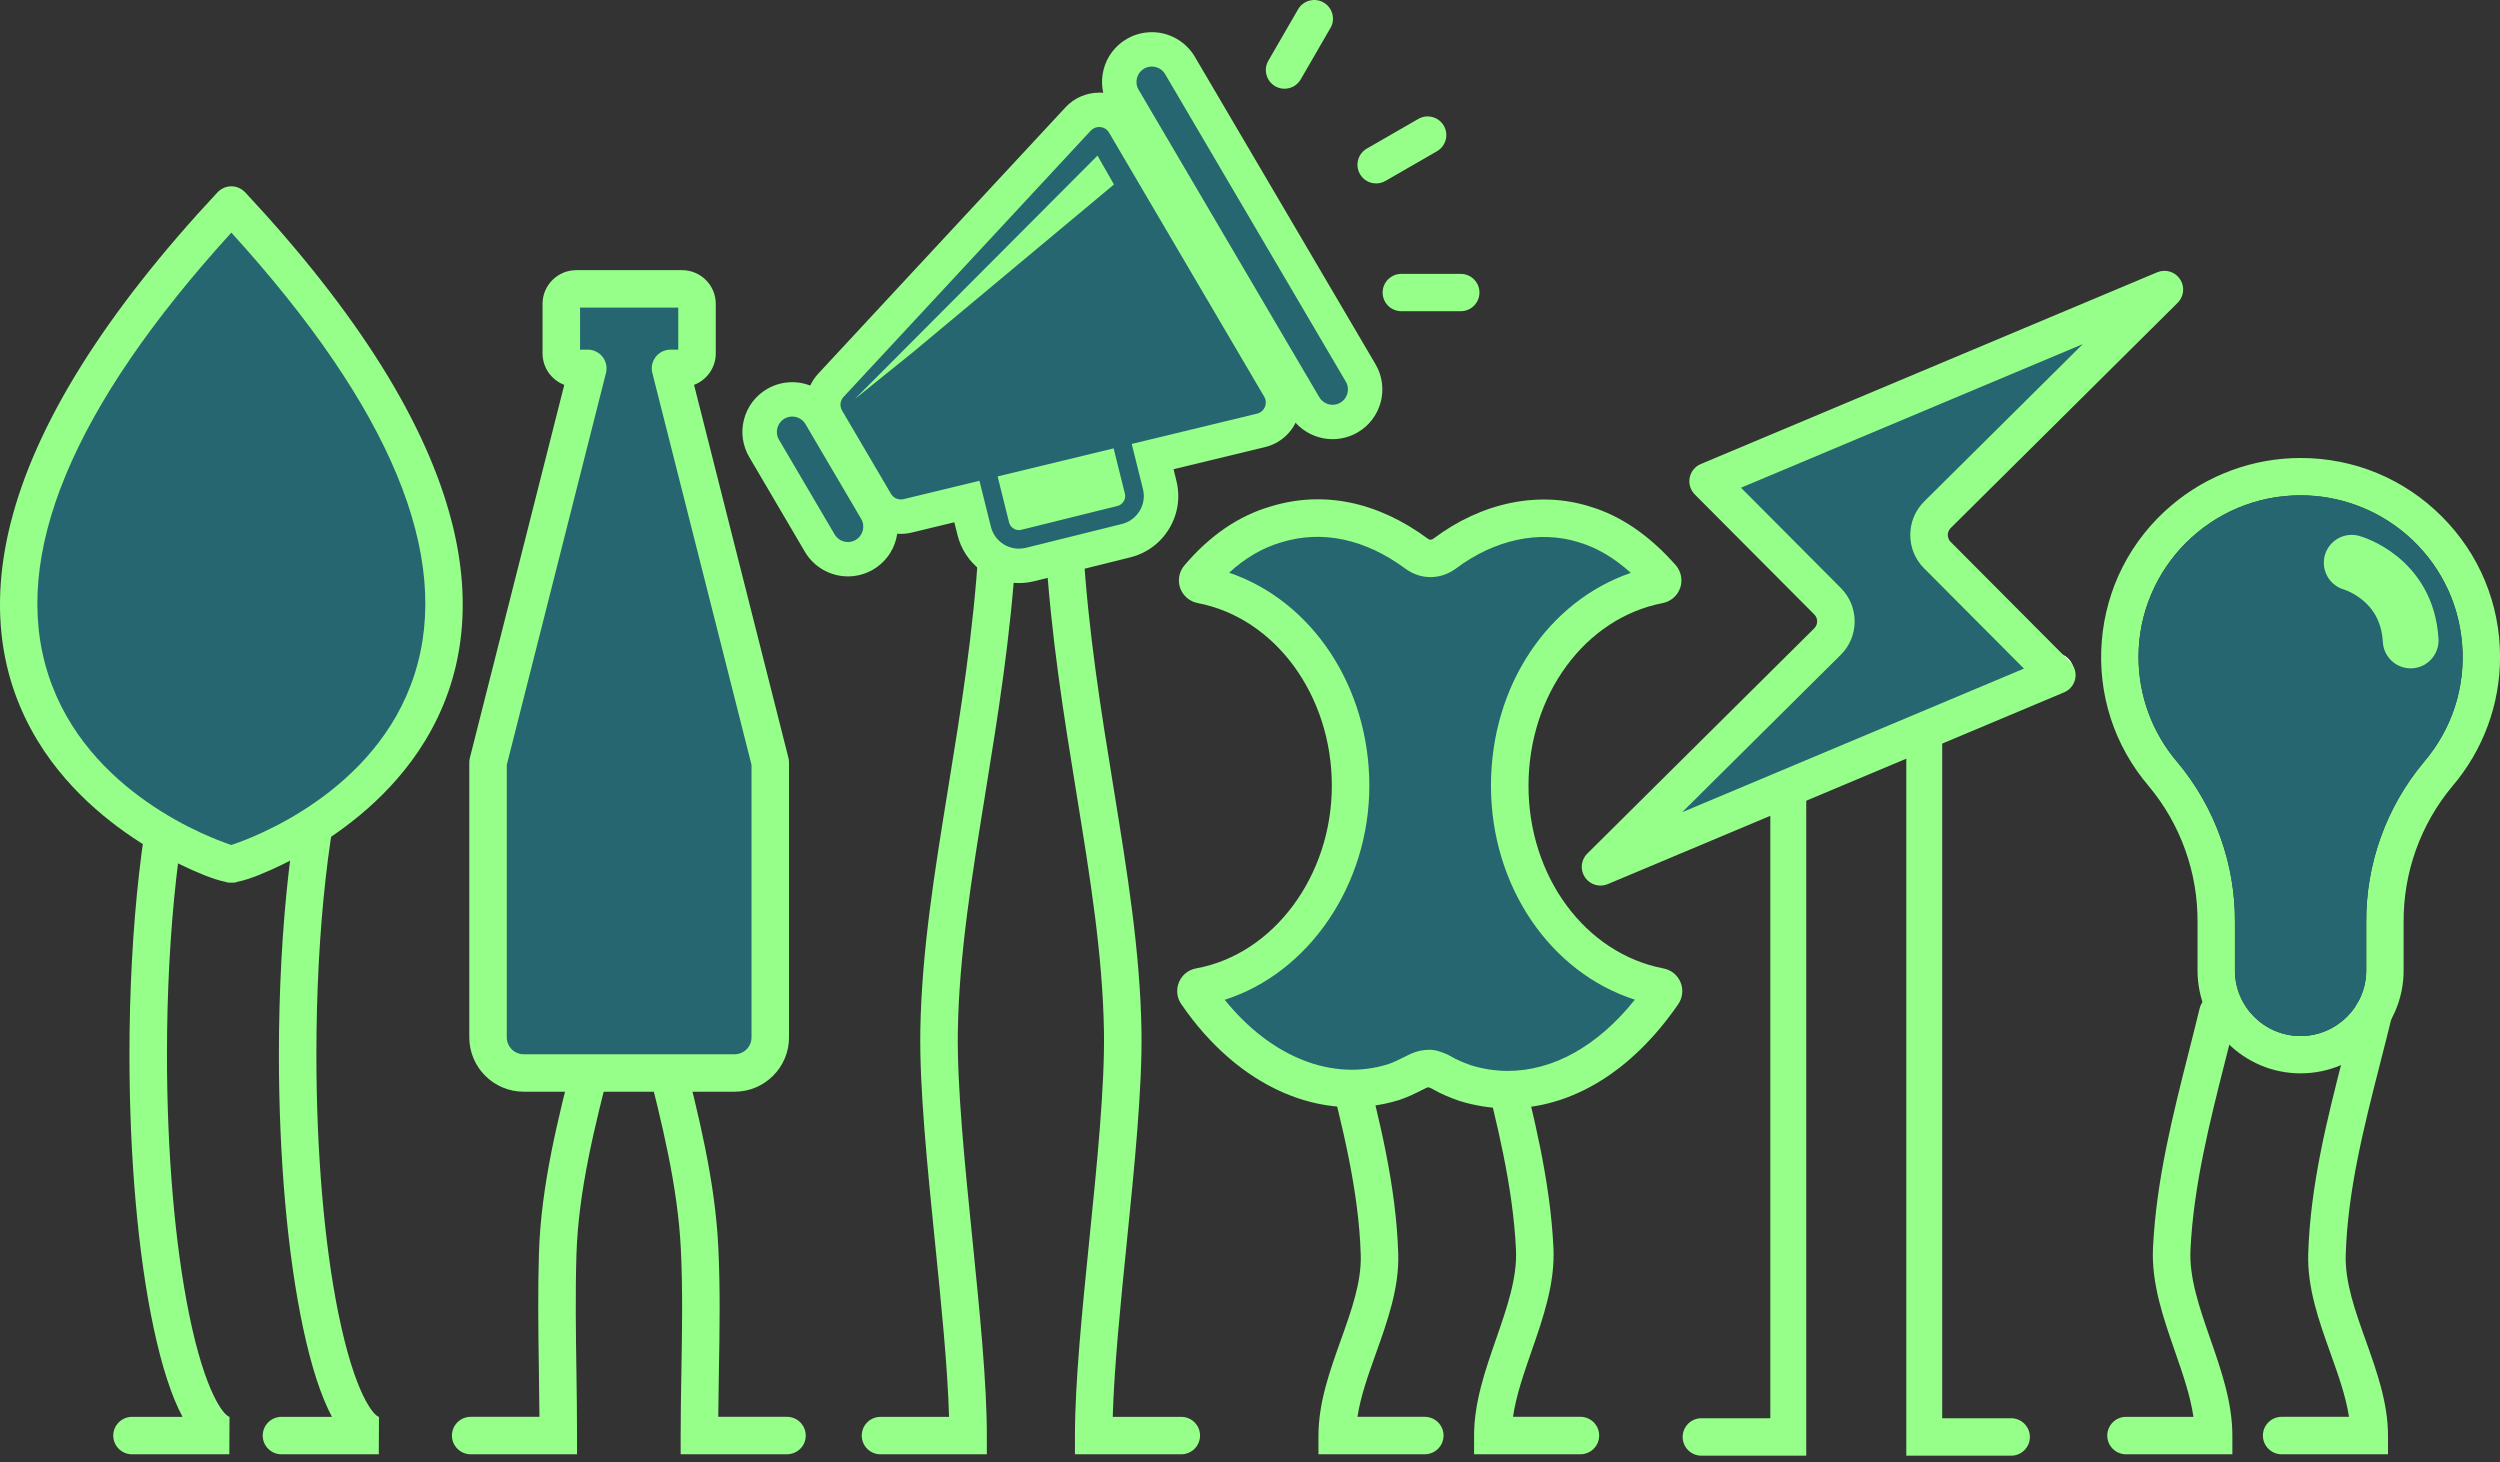 <svg xmlns="http://www.w3.org/2000/svg" width="359" height="210" viewBox="0 0 359 210" fill="none"><rect x="0" y="0" width="359" height="210" fill="#333333" stroke="none"/><g clip-path="url(#clip0_1_999)"><path d="M141.473 114.042C143.29 102.846 145.169 91.268 145.924 78.66C146.013 77.179 144.882 75.905 143.395 75.816C141.895 75.731 140.636 76.856 140.547 78.34C139.808 90.678 137.952 102.118 136.156 113.183C134.197 125.248 132.348 136.645 132.16 147.959C132.022 156.223 133.169 167.567 134.28 178.536C135.17 187.32 136.083 196.367 136.284 203.46H126.44C124.954 203.46 123.747 204.664 123.747 206.148C123.747 207.633 124.954 208.837 126.44 208.837H141.711V206.148C141.711 198.484 140.659 188.071 139.64 177.997C138.546 167.182 137.415 155.996 137.547 148.051C137.728 137.125 139.548 125.916 141.477 114.045M172.327 206.148C172.327 204.664 171.12 203.46 169.633 203.46H159.789C159.991 196.371 160.904 187.324 161.794 178.536C162.902 167.567 164.049 156.223 163.914 147.959C163.726 136.645 161.873 125.248 159.915 113.183C158.118 102.118 156.262 90.678 155.524 78.34C155.435 76.859 154.172 75.731 152.675 75.816C151.192 75.905 150.061 77.179 150.147 78.66C150.902 91.271 152.781 102.846 154.597 114.042C156.526 125.909 158.346 137.122 158.527 148.048C158.659 155.996 157.528 167.179 156.433 177.993C155.415 188.064 154.363 198.477 154.363 206.145V208.834H169.633C171.12 208.834 172.327 207.629 172.327 206.145" fill="#96FF8A"></path><path d="M321.099 146.093C321.448 144.652 320.561 143.197 319.114 142.848C317.667 142.499 316.213 143.385 315.864 144.83C315.366 146.886 314.845 148.943 314.324 151C312.02 160.097 309.636 169.506 309.171 179.182C308.924 184.289 310.648 189.242 312.313 194.031C313.451 197.299 314.538 200.429 314.977 203.46H305.298C303.811 203.46 302.604 204.664 302.604 206.148C302.604 207.633 303.811 208.837 305.298 208.837H320.568V206.148C320.568 201.38 318.959 196.749 317.4 192.267C315.834 187.761 314.354 183.509 314.552 179.438C314.993 170.302 317.308 161.16 319.546 152.317C320.07 150.24 320.598 148.167 321.099 146.093ZM341.462 142.848C340.015 142.499 338.561 143.385 338.212 144.83C337.684 147.012 337.114 149.243 336.563 151.395C334.2 160.636 331.757 170.194 331.46 180.047C331.312 184.961 333.006 189.703 334.645 194.291C335.779 197.467 336.867 200.511 337.315 203.456H327.646C326.159 203.456 324.953 204.661 324.953 206.145C324.953 207.629 326.159 208.834 327.646 208.834H342.916V206.145C342.916 201.436 341.291 196.887 339.718 192.487C338.179 188.179 336.728 184.112 336.844 180.212C337.124 170.951 339.491 161.686 341.782 152.728C342.336 150.556 342.91 148.311 343.447 146.097C343.796 144.655 342.906 143.2 341.462 142.852" fill="#96FF8A"></path><path d="M207.294 206.145C207.294 204.661 206.087 203.456 204.6 203.456H194.931C195.38 200.511 196.464 197.47 197.602 194.291C199.24 189.703 200.935 184.961 200.786 180.047C200.49 170.194 198.047 160.636 195.683 151.395C195.132 149.24 194.562 147.011 194.035 144.83C193.685 143.385 192.228 142.499 190.784 142.848C189.34 143.197 188.45 144.652 188.8 146.093C189.337 148.308 189.911 150.556 190.464 152.725C192.756 161.683 195.123 170.947 195.403 180.208C195.521 184.108 194.068 188.176 192.528 192.484C190.956 196.884 189.33 201.436 189.33 206.142V208.831H204.6C206.087 208.831 207.294 207.626 207.294 206.142M229.642 206.142C229.642 204.658 228.435 203.453 226.949 203.453H217.27C217.708 200.422 218.799 197.292 219.933 194.024C221.598 189.236 223.319 184.283 223.075 179.175C222.607 169.499 220.227 160.093 217.922 150.994C217.401 148.937 216.881 146.88 216.383 144.823C216.033 143.378 214.573 142.493 213.132 142.842C211.685 143.191 210.798 144.645 211.148 146.087C211.649 148.16 212.176 150.237 212.7 152.31C214.939 161.15 217.256 170.292 217.695 179.432C217.893 183.499 216.412 187.755 214.847 192.26C213.29 196.739 211.678 201.37 211.678 206.142V208.831H226.949C228.435 208.831 229.642 207.626 229.642 206.142Z" fill="#96FF8A"></path><path d="M238.837 142.078C238.758 141.884 238.583 141.742 238.376 141.703C225.872 139.31 216.799 127.166 216.799 112.827C216.799 98.488 225.822 86.354 238.257 83.955C238.478 83.912 238.659 83.754 238.732 83.543C238.804 83.329 238.758 83.096 238.61 82.928C235.194 79.044 231.463 76.481 227.526 75.306C221.042 73.259 213.713 74.793 207.43 79.515C206.197 80.414 204.667 80.414 203.441 79.515C196.937 74.704 189.948 73.249 183.236 75.299C179.151 76.481 175.416 79.051 172.133 82.934C171.988 83.106 171.945 83.336 172.021 83.547C172.096 83.757 172.274 83.909 172.492 83.951C184.924 86.331 193.95 98.475 193.95 112.824C193.95 127.173 184.624 139.462 172.258 141.696C172.05 141.733 171.872 141.874 171.793 142.072C171.711 142.269 171.734 142.493 171.852 142.667C179.346 153.607 190.172 158.484 200.111 155.394C201.11 155.065 202.073 154.584 203.003 154.117C203.243 153.995 203.477 153.88 203.685 153.778C204.209 153.547 204.737 153.432 205.254 153.432C205.719 153.432 206.237 153.656 206.787 153.896C208.159 154.709 209.286 155.124 210.38 155.522C210.39 155.522 210.4 155.529 210.41 155.532C212.438 156.161 214.485 156.47 216.525 156.47C224.632 156.47 232.636 151.602 238.781 142.67C238.9 142.496 238.923 142.272 238.844 142.078" fill="#256670"></path><path d="M211.253 152.981C212.977 153.511 214.751 153.781 216.515 153.781C223.075 153.781 229.477 150.174 234.768 143.553C222.623 139.663 214.102 127.255 214.102 112.827C214.102 98.399 222.356 86.331 234.188 82.263C231.811 80.118 229.319 78.646 226.751 77.88C221.064 76.083 214.626 77.468 209.044 81.661C206.836 83.274 204.024 83.274 201.845 81.684C196.042 77.392 189.881 76.076 184.016 77.87C181.336 78.646 178.824 80.111 176.503 82.24C188.358 86.272 196.636 98.557 196.636 112.827C196.636 127.097 187.903 139.748 175.864 143.569C182.506 151.79 191.282 155.321 199.303 152.83C200.074 152.577 200.905 152.159 201.788 151.718C202.032 151.596 202.276 151.471 202.494 151.369L202.599 151.319C203.466 150.941 204.36 150.747 205.247 150.747C206.285 150.747 207.159 151.129 207.861 151.435L208.158 151.586C209.298 152.264 210.251 152.613 211.253 152.981ZM216.515 159.159C214.191 159.159 211.863 158.803 209.602 158.099L209.427 158.04C208.336 157.642 207.076 157.184 205.557 156.299C205.415 156.24 205.253 156.167 205.145 156.131C205.039 156.144 204.927 156.177 204.805 156.226C204.62 156.319 204.416 156.417 204.212 156.523C203.236 157.01 202.138 157.559 200.951 157.951C189.802 161.413 177.812 156.138 169.626 144.188C168.99 143.256 168.868 142.081 169.3 141.041C169.735 139.998 170.661 139.258 171.772 139.057C182.879 137.049 191.252 125.774 191.252 112.831C191.252 99.887 183.149 88.734 171.983 86.598C170.83 86.377 169.87 85.551 169.478 84.448C169.086 83.343 169.313 82.099 170.071 81.204C173.704 76.909 177.878 74.055 182.48 72.722C190.006 70.422 197.819 72.022 205.039 77.36C205.309 77.557 205.55 77.557 205.837 77.35C212.799 72.12 221.011 70.435 228.337 72.746C232.724 74.055 236.875 76.889 240.63 81.157C241.411 82.049 241.658 83.297 241.279 84.416C240.89 85.541 239.931 86.374 238.767 86.601C227.598 88.76 219.492 99.791 219.492 112.837C219.492 125.883 227.648 136.921 238.883 139.07C239.987 139.281 240.9 140.025 241.329 141.065C241.757 142.108 241.629 143.279 240.992 144.204C234.353 153.854 225.66 159.169 216.518 159.169" fill="#96FF8A"></path><path d="M32.93 208.834L32.957 203.46C32.195 203.285 29.488 200.202 27.148 188.69C25.104 178.635 23.977 165.402 23.977 151.432C23.977 133.485 25.849 116.826 28.987 106.867C29.433 105.449 28.645 103.942 27.227 103.497C25.806 103.05 24.296 103.84 23.851 105.255C20.558 115.707 18.59 132.969 18.59 151.432C18.59 166.228 19.823 180.169 22.061 190.681C23.241 196.22 24.616 200.468 26.208 203.46H18.959C17.472 203.46 16.266 204.664 16.266 206.149C16.266 207.633 17.472 208.837 18.959 208.837H32.934L32.93 208.834ZM48.606 188.69C46.562 178.635 45.434 165.402 45.434 151.432C45.434 133.485 47.307 116.826 50.445 106.867C50.891 105.449 50.103 103.942 48.685 103.497C47.264 103.05 45.754 103.84 45.309 105.255C42.016 115.707 40.051 132.969 40.051 151.432C40.051 166.228 41.284 180.169 43.522 190.681C44.703 196.22 46.077 200.468 47.67 203.46H40.42C38.934 203.46 37.727 204.664 37.727 206.149C37.727 207.633 38.934 208.837 40.42 208.837H54.395L54.421 203.463C53.656 203.289 50.953 200.205 48.612 188.693" fill="#96FF8A"></path><path d="M33.221 29.429C-35.452 103 33.221 124.708 33.221 124.076C33.221 124.708 101.897 102.997 33.221 29.429Z" fill="#256670"></path><path d="M59.519 96.856C54.023 113.953 35.855 120.485 33.221 121.335C30.587 120.482 12.419 113.949 6.924 96.856C1.474 79.907 10.326 58.568 33.221 33.404C56.116 58.568 64.968 79.907 59.519 96.856ZM64.902 75.069C61.309 60.842 51.313 44.87 35.189 27.599C35.166 27.576 35.14 27.559 35.117 27.536C35.093 27.513 35.077 27.487 35.054 27.467C35.011 27.428 34.962 27.398 34.916 27.362C34.843 27.302 34.77 27.243 34.695 27.194C34.622 27.145 34.546 27.105 34.467 27.062C34.388 27.023 34.309 26.98 34.23 26.947C34.147 26.914 34.065 26.888 33.979 26.865C33.897 26.842 33.814 26.816 33.732 26.802C33.646 26.786 33.561 26.776 33.475 26.769C33.389 26.763 33.307 26.753 33.221 26.753C33.135 26.753 33.05 26.759 32.964 26.769C32.878 26.779 32.792 26.786 32.707 26.802C32.621 26.819 32.542 26.842 32.459 26.865C32.377 26.891 32.295 26.914 32.212 26.947C32.13 26.98 32.051 27.02 31.975 27.062C31.899 27.102 31.823 27.145 31.747 27.191C31.672 27.24 31.599 27.299 31.526 27.358C31.48 27.395 31.431 27.424 31.385 27.464C31.362 27.487 31.345 27.513 31.322 27.536C31.299 27.559 31.273 27.576 31.253 27.599C15.129 44.867 5.13 60.842 1.54 75.069C-1.42 86.788 -0.108 97.34 5.437 106.426C10.181 114.203 17.137 119.288 22.134 122.184C22.213 122.23 28.82 125.952 32.38 126.633C32.423 126.65 32.463 126.669 32.509 126.683C32.677 126.729 32.872 126.752 33.089 126.752C33.132 126.752 33.181 126.742 33.224 126.742C33.267 126.742 33.32 126.752 33.359 126.752C33.577 126.752 33.772 126.732 33.94 126.683C33.983 126.669 34.025 126.65 34.068 126.633C37.629 125.952 44.235 122.23 44.314 122.184C49.312 119.288 56.265 114.203 61.012 106.426C66.557 97.34 67.866 86.788 64.909 75.069" fill="#96FF8A"></path><path d="M259.111 209.038H259.375V98.965H254.219V203.66H244.322C242.835 203.66 241.629 204.865 241.629 206.349C241.629 207.833 242.835 209.038 244.322 209.038H259.111ZM291.491 206.349C291.491 204.865 290.284 203.66 288.798 203.66H278.901V98.965H273.745V209.038H288.798C290.284 209.038 291.491 207.833 291.491 206.349Z" fill="#96FF8A"></path><path d="M295.098 93.795H286.559C285.079 93.795 283.876 94.996 283.876 96.474C283.876 97.952 285.079 99.153 286.559 99.153H295.098C296.578 99.153 297.781 97.952 297.781 96.474C297.781 94.996 296.578 93.795 295.098 93.795Z" fill="white"></path><path d="M312.639 109.411C309.059 105.212 307.087 99.864 307.091 94.348C307.094 81.546 317.531 71.13 330.355 71.13H330.372C335.89 71.13 341.247 73.098 345.45 76.668C350.181 80.69 353.062 86.308 353.56 92.492C354.058 98.676 352.113 104.682 348.081 109.411C342.665 115.878 339.721 124.079 339.79 132.501V139.406C339.767 144.546 335.557 148.749 330.405 148.775H330.362C325.186 148.775 320.96 144.583 320.937 139.412V132.511C321.006 124.083 318.062 115.878 312.642 109.408M330.375 65.768C330.375 65.768 330.362 65.768 330.355 65.768C323.557 65.768 316.967 68.191 311.792 72.591C305.97 77.54 302.426 84.458 301.816 92.067C301.203 99.676 303.599 107.071 308.551 112.877C313.143 118.373 315.635 125.34 315.566 132.504V139.416C315.593 147.531 322.229 154.133 330.358 154.133H330.368C338.498 154.133 345.134 147.531 345.16 139.412V132.495C345.091 125.34 347.583 118.373 352.172 112.883C356.583 107.716 359.01 101.131 359.006 94.341C359.006 86.706 356.023 79.528 350.613 74.134C345.207 68.74 338.02 65.768 330.375 65.768Z" fill="#96FF8A"></path><path d="M295.098 93.795H286.559C285.079 93.795 283.876 94.996 283.876 96.474C283.876 97.952 285.079 99.153 286.559 99.153H295.098C296.578 99.153 297.781 97.952 297.781 96.474C297.781 94.996 296.578 93.795 295.098 93.795Z" fill="white"></path><path d="M312.639 109.411C309.059 105.212 307.088 99.864 307.091 94.348C307.094 81.546 317.531 71.129 330.355 71.129H330.372C335.89 71.129 341.248 73.098 345.451 76.668C350.182 80.69 353.063 86.308 353.561 92.492C354.058 98.676 352.113 104.682 348.082 109.411C342.665 115.878 339.721 124.079 339.79 132.501V139.406C339.767 144.546 335.558 148.749 330.405 148.775H330.362C325.186 148.775 320.96 144.583 320.937 139.412V132.511C321.009 124.083 318.062 115.878 312.642 109.408" fill="#256670"></path><path d="M191.055 4.022C191.414 3.403 191.51 2.679 191.322 1.988C191.137 1.297 190.692 0.717 190.072 0.362C189.453 0.003 188.727 -0.092 188.035 0.092C187.343 0.276 186.762 0.721 186.403 1.339L182.134 8.721C181.395 10.002 181.834 11.644 183.116 12.381C183.538 12.624 184 12.74 184.455 12.74C185.384 12.74 186.288 12.259 186.782 11.4L191.051 4.018L191.055 4.022ZM207.334 18.058C206.974 17.439 206.397 16.995 205.705 16.811C205.013 16.626 204.288 16.722 203.668 17.077L196.273 21.339C194.991 22.08 194.552 23.719 195.291 24.999C195.65 25.618 196.227 26.062 196.919 26.246C197.15 26.309 197.384 26.338 197.618 26.338C198.083 26.338 198.541 26.216 198.957 25.98L206.351 21.718C207.634 20.98 208.072 19.338 207.334 18.058ZM212.45 42.01C212.45 40.533 211.247 39.331 209.767 39.331H201.228C199.748 39.331 198.545 40.533 198.545 42.01C198.545 43.488 199.748 44.689 201.228 44.689H209.767C211.247 44.689 212.45 43.488 212.45 42.01Z" fill="#96FF8A"></path><path d="M89.376 146.093C89.726 144.649 88.835 143.197 87.392 142.848C85.944 142.499 84.49 143.385 84.141 144.83C83.614 147.011 83.043 149.24 82.493 151.395C80.132 160.636 77.686 170.194 77.389 180.047C77.221 185.612 77.304 191.266 77.383 196.736C77.416 198.944 77.449 201.205 77.465 203.456H67.592C66.105 203.456 64.898 204.661 64.898 206.145C64.898 207.629 66.105 208.834 67.592 208.834H82.862V206.145C82.862 202.982 82.816 199.767 82.77 196.66C82.691 191.25 82.611 185.655 82.776 180.208C83.056 170.947 85.424 161.683 87.715 152.725C88.269 150.553 88.842 148.308 89.379 146.093M115.703 206.145C115.703 204.661 114.497 203.456 113.01 203.456H103.14C103.16 201.317 103.196 199.168 103.232 197.068C103.334 191.2 103.44 185.135 103.153 179.178C102.688 169.503 100.305 160.093 98 150.994C97.479 148.937 96.959 146.883 96.461 144.826C96.111 143.381 94.654 142.496 93.21 142.845C91.766 143.194 90.876 144.649 91.226 146.09C91.727 148.163 92.254 150.237 92.778 152.31C95.017 161.153 97.334 170.296 97.773 179.435C98.053 185.217 97.948 191.194 97.849 196.973C97.796 199.978 97.743 203.088 97.743 206.142V208.831H113.013C114.5 208.831 115.707 207.626 115.707 206.142" fill="#96FF8A"></path><path d="M96.286 52.894H97.945C99.128 52.894 100.087 51.936 100.087 50.751V43.626C100.087 42.445 99.128 41.484 97.945 41.484H82.747C81.56 41.484 80.601 42.441 80.601 43.626V50.751C80.601 51.933 81.56 52.894 82.747 52.894H84.405L70.081 109.493V148.97C70.081 151.79 72.376 154.081 75.204 154.081H105.491C108.316 154.081 110.61 151.79 110.61 148.97V109.493L96.286 52.894Z" fill="#256670"></path><path d="M72.774 109.829V148.97C72.774 150.306 73.862 151.392 75.204 151.392H105.49C106.829 151.392 107.917 150.306 107.917 148.97V109.829L93.675 53.555C93.471 52.752 93.652 51.9 94.163 51.245C94.674 50.59 95.458 50.208 96.289 50.208H97.397V44.176H83.297V50.208H84.405C85.236 50.208 86.02 50.59 86.531 51.245C87.042 51.9 87.22 52.752 87.019 53.555L72.777 109.829H72.774ZM105.49 156.769H75.204C70.895 156.769 67.391 153.271 67.391 148.97V109.493C67.391 109.273 67.417 109.049 67.473 108.835L81.029 55.267C79.209 54.572 77.91 52.812 77.91 50.751V43.626C77.91 40.964 80.079 38.795 82.75 38.795H97.947C100.614 38.795 102.784 40.96 102.784 43.626V50.751C102.784 52.812 101.488 54.572 99.665 55.267L113.221 108.835C113.274 109.049 113.303 109.273 113.303 109.493V148.97C113.303 153.271 109.799 156.769 105.49 156.769Z" fill="#96FF8A"></path><path d="M262.445 86.344L245.282 69.109L310.81 41.576L278.219 73.92C276.617 75.51 276.607 78.11 278.203 79.709L295.365 96.945L229.834 124.481L262.428 92.136C264.03 90.543 264.04 87.947 262.445 86.347" fill="#256670"></path><path d="M264.353 84.448C265.632 85.732 266.331 87.437 266.328 89.25C266.321 91.063 265.612 92.765 264.327 94.038L241.557 116.635L290.637 96.01L276.29 81.602C275.011 80.318 274.312 78.613 274.316 76.8C274.322 74.987 275.031 73.285 276.317 72.011L299.087 49.415L250.006 70.037L264.353 84.445V84.448ZM229.834 127.166C228.957 127.166 228.11 126.738 227.595 125.975C226.877 124.905 227.018 123.477 227.935 122.572L260.529 90.228C261.08 89.681 261.083 88.789 260.536 88.24L243.373 71.004C242.743 70.369 242.467 69.464 242.641 68.589C242.816 67.71 243.413 66.98 244.24 66.631L309.768 39.101C310.955 38.601 312.333 39.012 313.048 40.082C313.767 41.151 313.625 42.576 312.709 43.485L280.118 75.829C279.758 76.185 279.706 76.603 279.706 76.82C279.706 77.037 279.755 77.458 280.111 77.814L297.274 95.049C297.903 95.684 298.18 96.589 298.005 97.465C297.831 98.34 297.234 99.074 296.41 99.419L230.879 126.956C230.539 127.097 230.186 127.166 229.834 127.166Z" fill="#96FF8A"></path><path d="M121.759 80.305C120.104 80.305 118.555 79.42 117.718 77.995L109.723 64.389C108.418 62.168 109.166 59.298 111.391 57.992C112.11 57.57 112.928 57.35 113.758 57.35C115.413 57.35 116.963 58.235 117.8 59.66L125.795 73.265C126.427 74.342 126.602 75.602 126.286 76.81C125.969 78.018 125.204 79.031 124.123 79.663C123.404 80.085 122.587 80.305 121.756 80.305H121.759Z" fill="#256670"></path><path d="M113.761 59.818C114.519 59.818 115.258 60.206 115.67 60.907L123.664 74.513C124.281 75.563 123.928 76.915 122.876 77.531C122.523 77.735 122.141 77.833 121.762 77.833C121.004 77.833 120.265 77.445 119.853 76.744L111.859 63.139C111.242 62.089 111.595 60.736 112.647 60.121C112.999 59.914 113.382 59.818 113.761 59.818ZM113.761 54.882C112.492 54.882 111.239 55.221 110.145 55.862C108.496 56.827 107.323 58.377 106.841 60.223C106.36 62.069 106.627 63.991 107.593 65.637L115.587 79.242C116.866 81.417 119.23 82.77 121.762 82.77C123.031 82.77 124.284 82.431 125.378 81.789C127.027 80.825 128.2 79.275 128.682 77.429C129.163 75.582 128.896 73.66 127.93 72.015L119.936 58.41C118.657 56.234 116.293 54.882 113.761 54.882Z" fill="#96FF8A"></path><path d="M191.354 60.601C189.699 60.601 188.15 59.716 187.316 58.291L161.368 14.132C160.735 13.056 160.56 11.795 160.877 10.587C161.193 9.379 161.961 8.366 163.039 7.734C163.758 7.313 164.576 7.092 165.406 7.092C167.061 7.092 168.611 7.977 169.448 9.402L195.396 53.565C196.029 54.641 196.204 55.902 195.887 57.11C195.571 58.317 194.803 59.331 193.725 59.963C193.006 60.384 192.188 60.605 191.358 60.605L191.354 60.601Z" fill="#256670"></path><path d="M165.404 9.557C166.162 9.557 166.9 9.946 167.312 10.646L193.26 54.806C193.877 55.856 193.524 57.208 192.472 57.824C192.12 58.031 191.737 58.127 191.358 58.127C190.6 58.127 189.861 57.738 189.449 57.037L163.501 12.878C162.885 11.828 163.238 10.475 164.289 9.86C164.642 9.653 165.024 9.557 165.404 9.557ZM165.404 4.621C164.134 4.621 162.882 4.96 161.787 5.601C160.139 6.566 158.965 8.116 158.484 9.962C158.003 11.808 158.27 13.73 159.235 15.376L185.184 59.535C186.463 61.711 188.826 63.063 191.358 63.063C192.627 63.063 193.88 62.724 194.975 62.082C198.377 60.091 199.521 55.704 197.526 52.308L171.578 8.149C170.299 5.973 167.935 4.621 165.404 4.621Z" fill="#96FF8A"></path><path d="M146.322 81.26C143.276 81.26 140.635 79.196 139.9 76.244L138.849 72.018L130.343 74.075C130.027 74.151 129.7 74.19 129.374 74.19C127.92 74.19 126.559 73.414 125.82 72.16L118.792 60.2C117.865 58.624 118.08 56.665 119.322 55.323L154.821 17.084C155.599 16.248 156.7 15.768 157.841 15.768C159.298 15.768 160.659 16.547 161.394 17.798L183.677 55.721C184.343 56.853 184.432 58.199 183.917 59.407C183.403 60.618 182.374 61.487 181.095 61.796L165.515 65.564L166.527 69.632C167.408 73.17 165.242 76.764 161.698 77.643L147.918 81.062C147.394 81.194 146.856 81.26 146.319 81.26H146.322ZM147.057 73.437L158.892 70.501L158.111 67.361L146.26 70.228L147.057 73.437Z" fill="#256670"></path><path d="M157.841 18.236C158.399 18.236 158.949 18.515 159.262 19.049L181.545 56.971C182.102 57.923 181.584 59.14 180.513 59.4L162.516 63.751L164.128 70.228C164.682 72.446 163.327 74.694 161.102 75.247L147.322 78.666C146.986 78.748 146.649 78.788 146.316 78.788C144.454 78.788 142.763 77.527 142.294 75.645L140.649 69.04L129.754 71.676C129.625 71.706 129.493 71.722 129.365 71.722C128.791 71.722 128.244 71.419 127.944 70.909L120.916 58.949C120.55 58.324 120.635 57.531 121.13 57.001L156.632 18.762C156.961 18.407 157.4 18.236 157.838 18.236M122.749 57.304L131.063 50.607L159.965 26.49L157.601 22.346L122.749 57.307M146.323 76.119C146.343 76.119 146.363 76.119 146.382 76.119C146.442 76.119 146.498 76.109 146.557 76.099C146.597 76.093 146.636 76.086 146.676 76.076L160.456 72.657C160.505 72.644 160.551 72.63 160.601 72.614C160.67 72.591 160.733 72.558 160.795 72.525C161.376 72.216 161.695 71.544 161.53 70.879L160.357 66.16L159.915 64.386L143.257 68.415L144.899 75.007C144.912 75.056 144.925 75.102 144.942 75.151C144.968 75.227 145.004 75.299 145.044 75.368C145.077 75.424 145.11 75.48 145.149 75.533C145.321 75.76 145.558 75.935 145.822 76.03C145.865 76.046 145.911 76.06 145.957 76.073C146.076 76.102 146.198 76.119 146.326 76.119M157.841 13.303C156.015 13.303 154.251 14.069 153.009 15.409L117.507 53.648C115.516 55.793 115.173 58.926 116.656 61.451L123.685 73.41C124.862 75.415 127.041 76.662 129.372 76.662C129.892 76.662 130.417 76.599 130.924 76.478L137.043 74.997L137.501 76.84C138.51 80.897 142.139 83.728 146.323 83.728C147.061 83.728 147.8 83.636 148.519 83.458L162.299 80.038C164.656 79.453 166.644 77.988 167.896 75.908C169.149 73.832 169.515 71.39 168.931 69.037L168.519 67.378L181.683 64.195C183.701 63.708 185.388 62.277 186.199 60.371C187.01 58.466 186.869 56.257 185.817 54.47L163.532 16.547C162.355 14.543 160.176 13.296 157.845 13.296L157.841 13.303Z" fill="#96FF8A"></path><path d="M337.703 80.809C337.703 80.809 345.665 83.014 346.172 91.972" stroke="#96FF8A" stroke-width="8.004" stroke-linecap="round" stroke-linejoin="round"></path></g><defs><clipPath id="clip0_1_999"><rect width="359" height="209.038" fill="white"></rect></clipPath></defs></svg>